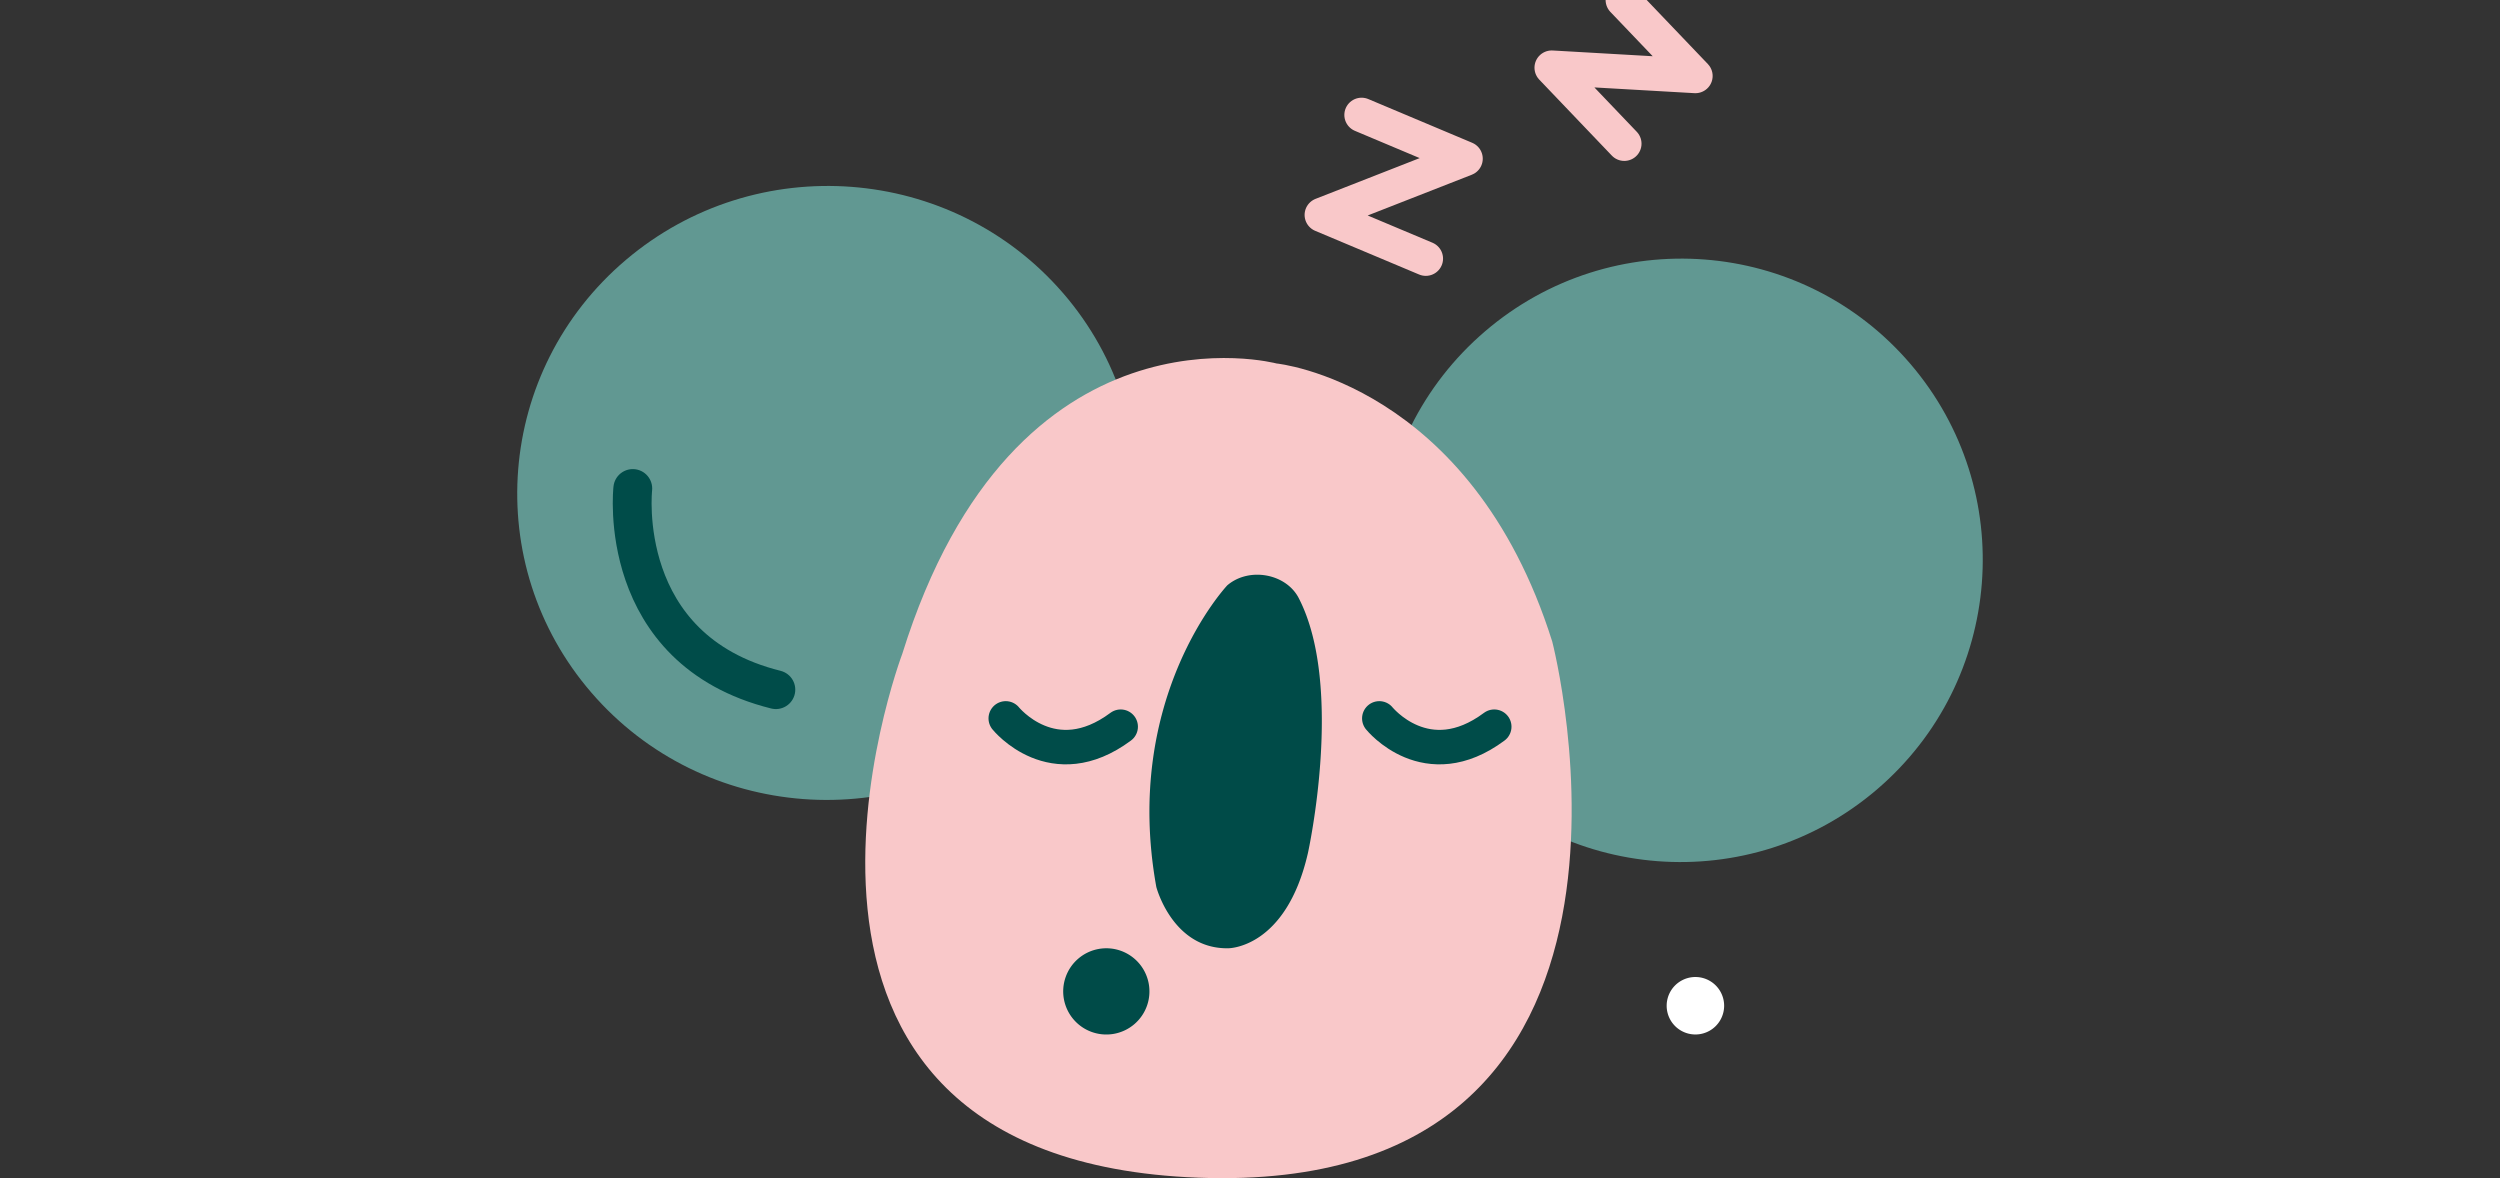 <svg width="87" height="41" xmlns:xlink="http://www.w3.org/1999/xlink" xmlns="http://www.w3.org/2000/svg"><rect width="100%" height="100%" fill="#333333" stroke="none"/><defs><clipPath id="c"><use xlink:href="#a"/></clipPath><clipPath id="d"><use xlink:href="#b"/></clipPath><path d="M0 0h21.58v21.367H0V0Z" transform="translate(0 .47)" id="a"/><path d="M0 0h24.583v28.541H0V0Z" transform="translate(.111 .459)" id="b"/></defs><path d="M60 35a1 1 0 1 1-2 0 1 1 0 0 1 2 0" fill="#FFF"/><path d="M18 6.47h21.58v21.368H18V6.47Z" fill="none"/><g clip-path="url(#c)" transform="translate(18 6)"><path d="M18.995 4.2c3.87 4.48 3.333 11.225-1.198 15.065-4.53 3.84-11.342 3.323-15.212-1.156-3.87-4.48-3.334-11.224 1.197-15.065C8.314-.796 15.124-.278 18.995 4.201" fill="#619892"/></g><path d="M66.484 12.666c3.766 4.403 3.245 11.031-1.164 14.805-4.41 3.774-11.038 3.266-14.804-1.137-3.766-4.402-3.245-11.03 1.165-14.805 4.409-3.775 11.037-3.265 14.803 1.137" fill="#619892"/><path d="M30.111 12.459h24.583V41H30.111V12.459Z" fill="none"/><g clip-path="url(#d)" transform="translate(30 12)"><path d="M11.7 28.984C-5.262 28.346 1.4 10.751 1.4 10.751 5.311-1.782 14.424.649 14.424.649s6.758.67 9.594 9.678c0 0 5.024 19.308-12.318 18.657" fill="#F9C8C9"/></g><path d="M42.71 20.369s-3.667 3.882-2.47 10.498c0 0 .561 2.16 2.498 2.133 0 0 2.015.02 2.778-3.315 0 0 1.278-5.78-.32-8.871-.436-.845-1.696-1.084-2.456-.47a1.04 1.04 0 0 0-.03.025" fill="#004B48"/><path d="M35 25s1.643 2.043 4 .289M48 25s1.643 2.043 4 .289" fill="none" stroke="#004C49" stroke-width="1.2" stroke-linecap="round"/><path d="M39.64 33.525a1.5 1.5 0 1 1-2.28 1.951 1.5 1.5 0 0 1 2.28-1.951" fill="#004B48"/><path d="M47.383 4 51 5.522l-5 1.957L49.618 9M56.475 0 59 2.643l-5-.287L56.525 5" fill="none" stroke="#F9C8C9" stroke-width="1.2" stroke-linecap="round" stroke-linejoin="round"/><path d="M22.021 17S21.39 22.602 27 24" fill="none" stroke="#004C49" stroke-width="1.351" stroke-linecap="round"/></svg>